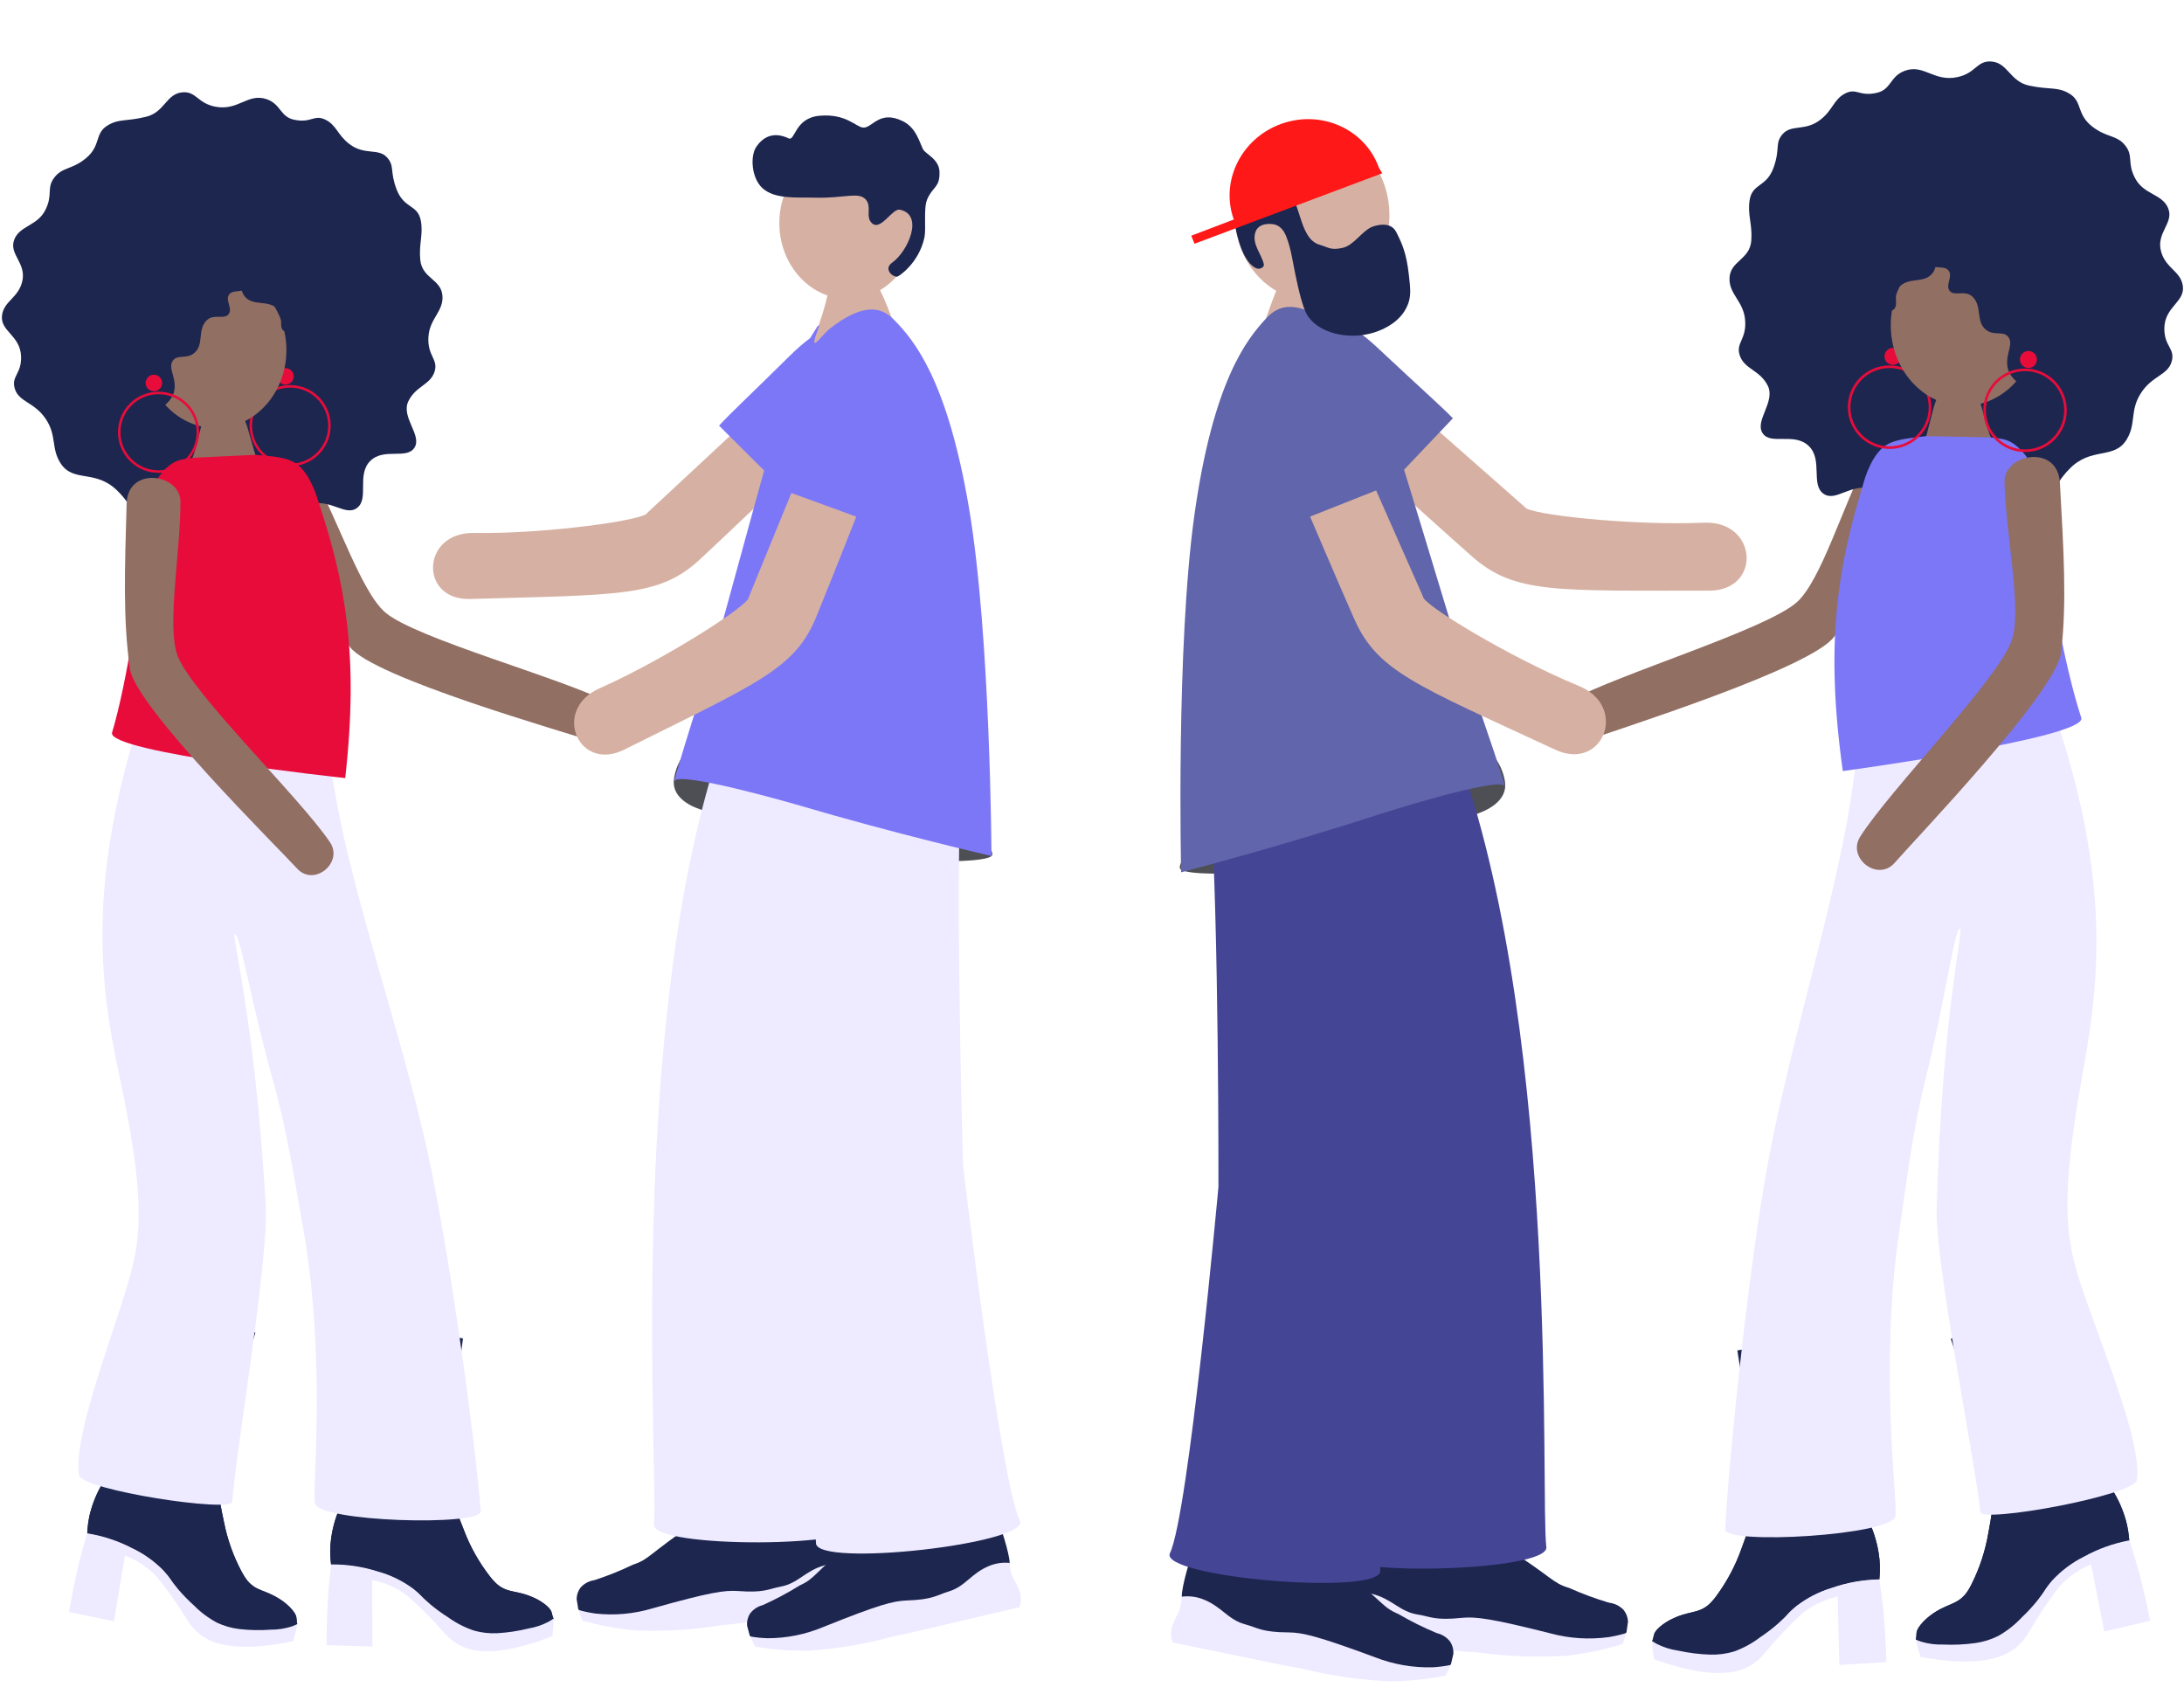 <?xml version="1.0" encoding="utf-8"?>
<svg xmlns="http://www.w3.org/2000/svg" fill="none" height="473" viewBox="0 0 605 473" width="605">
<path d="M36.46 428.793C39.727 430.325 42.691 432.433 45.21 435.016C48.318 438.306 48.269 439.965 51.909 444.76C53.892 447.648 56.299 450.22 59.049 452.39C66.805 457.458 79.118 451.578 82.338 449.884C82.225 449.361 82.157 448.83 82.135 448.295V448.295C82.079 446.195 78.355 443.528 78.355 443.528C73.728 440.259 71.278 441.008 68.604 437.928C67.974 437.131 67.421 436.275 66.952 435.373C64.642 431.056 62.991 426.417 62.052 421.611C61.73 420.162 61.198 417.628 60.799 415.192C59.819 407.849 59.595 403.915 61.275 394.71C62.276 384.168 60.659 372.198 62.465 366.403C53.323 363.022 52.119 363.435 42.459 362.203C41.017 362.014 39.582 361.86 38.182 361.727C37.286 368.349 36.782 373.864 36.488 377.567C35.487 390.755 36.292 393.212 34.073 398.952C32.432 403.028 30.548 407.002 28.431 410.852C26.783 413.607 25.567 416.598 24.826 419.721C24.46 421.393 24.24 423.094 24.168 424.803C28.449 425.48 32.597 426.827 36.46 428.793V428.793Z" fill="#1D264F"/>
<path d="M36.456 428.792C39.723 430.324 42.687 432.432 45.206 435.015C48.314 438.305 48.265 439.964 51.905 444.759C53.888 447.646 56.295 450.218 59.045 452.389C66.801 457.457 79.114 451.577 82.334 449.883C82.221 449.36 82.153 448.828 82.131 448.294V448.294C82.075 446.194 78.351 443.527 78.351 443.527C73.724 440.258 71.274 441.007 68.6 437.927C67.97 437.129 67.417 436.274 66.948 435.372C64.638 431.054 62.987 426.416 62.048 421.61C61.726 420.161 61.194 417.627 60.795 415.191C59.815 407.848 61.313 401.674 64.197 391.391C66.682 382.487 68.943 374.948 70.749 369.152C61.61 365.766 52.119 363.418 42.455 362.152C41.013 361.963 39.578 361.809 38.178 361.676C37.282 368.298 36.778 373.814 36.484 377.517C35.483 390.705 36.288 393.162 34.069 398.902C32.428 402.978 30.544 406.952 28.427 410.802C26.779 413.556 25.563 416.547 24.822 419.671C24.456 421.343 24.236 423.043 24.164 424.753C28.448 425.445 32.596 426.808 36.456 428.792V428.792Z" fill="#1D264F"/>
<path d="M21.779 433.456C20.68 438.02 19.854 442.43 19.133 446.511L31.565 449.073L34.61 430.873C37.944 432.146 40.954 434.142 43.423 436.718C46.479 440.498 49.285 444.473 51.823 448.618C52.824 450.306 54.146 451.78 55.715 452.958C57.562 454.254 59.665 455.142 61.882 455.562C69.456 457.186 79.319 454.967 81.202 454.589C81.356 453.889 81.622 453.189 81.825 452.405C82.028 451.621 82.196 450.683 82.364 449.899C82.021 450.046 81.531 450.263 80.964 450.473C79.063 451.102 77.073 451.419 75.07 451.411C72.166 451.627 69.249 451.573 66.355 451.25C64.207 450.998 62.114 450.404 60.153 449.493C57.782 448.236 55.618 446.623 53.734 444.712C52.2 443.335 50.757 441.86 49.415 440.295C48.472 439.174 47.586 438.006 46.762 436.795C46.762 436.795 45.992 435.78 45.278 435.031C42.76 432.447 39.795 430.338 36.528 428.808C32.65 426.801 28.477 425.426 24.166 424.734V424.734C23.298 427.525 22.502 430.432 21.779 433.456Z" fill="#EEEAFF"/>
<path d="M131.229 147.632C151.096 147.94 178.732 144.069 179.278 142.081L202.441 120.535L215.986 134.031C215.986 134.031 201.349 148.031 193.929 154.912C182.638 165.412 171.774 164.712 130.229 165.916C116.082 166.322 116.662 147.408 131.229 147.632Z" fill="#D6B1A3"/>
<path d="M199.188 117.905C202.688 114.097 206.615 110.583 218.991 98.354C234.951 82.597 245.654 88.617 244.821 100.328C243.855 114.034 233.103 128.762 221.952 140.578L199.188 117.905Z" fill="#7C77F6"/>
<path d="M193.896 224.168C190.277 222.936 186.112 220.374 186.686 215.859C187.204 211.757 190.536 201.691 207.49 203.175C247.544 206.675 277.658 234.213 274.69 237.104C273.087 238.637 260.627 238.889 256.224 238.175C239.557 235.501 234.265 237.958 193.896 224.168Z" fill="#4E4F55"/>
<path d="M160.193 445.753L160.711 446.397C167.711 451.43 221.723 449.897 233.903 433.433C234.204 430.885 232.447 422.478 231.572 420.07C230.714 417.926 229.419 415.983 227.771 414.365C226.773 414.043 225.707 413.995 224.684 414.225C221.744 414.925 221.59 417.676 218.727 419.013C216.42 419.861 213.879 419.811 211.608 418.873C208.598 417.963 208.059 416.64 206.197 415.954C204.335 415.268 200.156 416.605 192.666 421.666C179.303 430.766 179.954 431.886 175.32 433.419C171.867 435.085 168.305 436.514 164.659 437.696C163.194 437.908 161.849 438.621 160.851 439.712C160.152 440.627 159.759 441.739 159.73 442.89L160.193 445.753Z" fill="#1D264F"/>
<path d="M161.312 448.889C166.207 450.285 171.226 451.204 176.299 451.633C184.196 451.927 192.102 451.437 199.903 450.17C206.574 449.533 208.799 449.148 227.392 446.894L235.357 445.914C235.921 444.62 236.111 443.194 235.904 441.798C235.489 440.315 234.965 438.864 234.335 437.458C233.978 436.148 233.832 434.789 233.902 433.433C232.065 433.04 230.16 433.098 228.351 433.601C222.94 435.148 221.162 438.557 216.297 439.481C212.797 440.146 211.747 441.266 204.397 440.706C200.785 440.461 196.774 440.993 180.597 445.55C175.545 447.048 170.245 447.524 165.007 446.95C163.403 446.732 161.817 446.398 160.262 445.949L161.312 448.889Z" fill="#EEEAFF"/>
<path d="M243.47 218.628C238.353 252.963 232.9 322.647 232.9 322.647C232.9 322.647 233.824 411.155 237.989 422.047C240.565 428.774 180.498 429.047 181.149 422.264C182.451 408.677 173.603 287.781 198.649 209.598" fill="#EEEAFF"/>
<path d="M207.701 453.105L208.282 453.686C215.807 457.935 269.323 450.606 279.683 432.924C279.683 430.369 277.051 422.193 275.924 419.897C274.839 417.859 273.345 416.067 271.535 414.633C270.507 414.422 269.442 414.487 268.448 414.822C265.599 415.837 265.745 418.588 263.036 420.226C260.834 421.315 258.304 421.538 255.945 420.849C252.858 420.268 252.187 419.015 250.255 418.532C248.323 418.049 244.319 419.827 237.417 425.665C225.104 436.165 225.873 437.187 221.435 439.217C218.181 441.241 214.795 443.044 211.3 444.614C209.864 444.973 208.6 445.825 207.729 447.022C207.128 448.006 206.856 449.156 206.953 450.305L207.701 453.105Z" fill="#1D264F"/>
<path d="M209.151 456.092C214.168 456.958 219.258 457.333 224.348 457.212C232.231 456.658 240.039 455.322 247.658 453.222C254.217 451.871 256.394 451.248 274.636 447.013L282.448 445.179C282.867 443.834 282.904 442.399 282.553 441.035C281.977 439.605 281.298 438.217 280.523 436.884C280.028 435.617 279.737 434.28 279.661 432.922C277.792 432.734 275.906 432.998 274.16 433.692C268.945 435.792 267.544 439.397 262.805 440.832C259.368 441.875 258.473 443.093 251.088 443.331C247.469 443.471 243.535 444.437 227.988 450.702C223.128 452.737 217.912 453.785 212.644 453.782C211.026 453.734 209.414 453.571 207.82 453.292L209.151 456.092Z" fill="#EEEAFF"/>
<path d="M266.083 218.34C264.683 253.025 266.783 322.892 266.783 322.892C266.783 322.892 277.205 410.79 282.518 421.15C285.808 427.562 226.12 434.31 226.036 427.45C225.868 413.8 204.076 294.556 220.589 214.133" fill="#EEEAFF"/>
<path d="M104.55 435.315C108.03 436.268 111.308 437.845 114.223 439.971C117.842 442.687 118.073 444.331 122.469 448.447C124.912 450.953 127.717 453.077 130.792 454.747C139.29 458.436 150.441 450.548 153.332 448.357C153.128 447.862 152.971 447.348 152.863 446.823C152.45 444.723 148.328 442.764 148.328 442.764C143.218 440.314 140.936 441.469 137.772 438.886C137.015 438.21 136.325 437.462 135.713 436.653C132.704 432.789 130.288 428.497 128.545 423.919C127.985 422.519 127.04 420.133 126.235 417.802C124.03 410.725 123.142 406.889 123.247 397.502C122.463 386.946 118.85 375.417 119.648 369.397C110.072 367.605 108.953 368.214 99.216 368.599C97.766 368.655 96.325 368.746 94.925 368.858C95.163 375.536 95.624 381.052 95.925 384.748C97.157 397.922 98.362 400.204 97.144 406.238C96.218 410.54 95.032 414.783 93.594 418.943C92.433 421.936 91.739 425.09 91.536 428.294C91.457 430.005 91.525 431.72 91.739 433.419C96.083 433.368 100.407 434.008 104.55 435.315V435.315Z" fill="#1D264F"/>
<path d="M104.549 435.318C108.03 436.27 111.307 437.848 114.223 439.973C117.842 442.689 118.073 444.334 122.469 448.45C124.911 450.956 127.717 453.08 130.792 454.75C139.29 458.439 150.441 450.55 153.332 448.359C153.127 447.865 152.97 447.351 152.863 446.826C152.45 444.726 148.327 442.766 148.327 442.766C143.217 440.316 140.935 441.471 137.771 438.888C137.014 438.213 136.325 437.465 135.713 436.655C132.703 432.792 130.287 428.5 128.545 423.922C127.985 422.522 127.04 420.135 126.235 417.804C124.03 410.727 124.464 404.393 125.535 393.774C126.487 384.576 127.446 376.763 128.251 370.743C118.67 368.958 108.918 368.253 99.18 368.643C97.731 368.699 96.289 368.791 94.889 368.903C95.127 375.581 95.589 381.097 95.89 384.793C97.122 397.966 98.326 400.248 97.108 406.282C96.182 410.585 94.997 414.828 93.559 418.988C92.398 421.981 91.703 425.135 91.501 428.339C91.421 430.05 91.489 431.764 91.704 433.463C96.057 433.395 100.393 434.021 104.549 435.318V435.318Z" fill="#1D264F"/>
<path d="M90.871 442.379C90.556 447.062 90.485 451.549 90.457 455.679L103.149 456.106L103.085 437.668C106.586 438.357 109.891 439.815 112.759 441.938C116.401 445.145 119.831 448.584 123.028 452.235C124.301 453.727 125.852 454.958 127.593 455.861C129.634 456.827 131.858 457.345 134.116 457.38C141.816 457.709 151.203 453.88 153.016 453.18C153.016 452.48 153.192 451.717 153.262 450.919C153.332 450.121 153.338 449.155 153.366 448.357C153.058 448.56 152.61 448.861 152.05 449.169C150.283 450.109 148.376 450.757 146.402 451.087C143.574 451.786 140.686 452.222 137.778 452.389C135.619 452.5 133.456 452.264 131.372 451.689C128.823 450.849 126.418 449.624 124.24 448.056C122.496 446.958 120.826 445.747 119.241 444.43C117.918 443.303 116.847 442.274 116.035 441.427C116.035 441.427 115.104 440.552 114.278 439.936C111.361 437.813 108.083 436.236 104.604 435.281C100.444 433.953 96.098 433.298 91.731 433.342V433.342C91.377 436.263 91.09 439.276 90.871 442.379Z" fill="#EEEAFF"/>
<path d="M86.85 131.846C83.147 125.168 69.252 130.173 74.089 139.588C82.335 155.611 88.586 168.099 96.916 179.187C103.307 187.706 156.64 202.79 164.158 205.359C170.766 207.62 174.658 197.716 168.666 194.608C155.366 187.741 115.165 176.862 106.744 169.66C100.094 163.969 93.71 144.229 86.85 131.846Z" fill="#926F63"/>
<path d="M55.493 143.456C47.303 143.456 44.72 146.571 40.093 144.45C35.949 142.56 37.37 140.705 32.477 135.896C26.373 129.904 20.367 133.796 16.804 128.357C14.081 124.157 15.796 120.755 12.716 116.107C9.531 111.291 5.177 111.424 4.078 107.588C3.098 104.165 5.981 103.584 5.841 98.789C5.666 92.818 -0.08 91.789 0.571 87.267C1.124 83.41 4.932 82.584 6.115 78.167C7.515 72.861 2.321 70.467 3.966 66.33C5.478 62.494 10.308 62.592 12.534 58.231C14.76 53.87 12.786 52.155 15.04 49.187C17.294 46.219 20.009 47.01 23.838 43.804C28.038 40.304 26.135 36.993 29.796 34.753C32.981 32.807 34.829 33.738 40.513 32.331C45.686 31.057 46.029 25.891 50.635 25.562C54.352 25.296 54.772 28.621 59.657 29.552C66.034 30.77 68.603 25.73 73.805 27.452C77.9 28.852 77.55 32.352 81.505 33.171C86.279 34.151 86.944 31.652 90.066 33.115C93.188 34.578 93.426 37.315 96.772 39.891C101.091 43.167 104.787 40.878 107.272 43.664C109.372 46.058 107.93 47.374 109.855 52.442C111.955 57.944 115.707 56.523 116.582 61.15C117.282 65.021 115.994 67.52 116.421 71.965C116.932 77.264 122.35 77.278 122.574 82.101C122.777 86.385 118.997 88.261 118.682 93.301C118.346 98.67 121.482 99.426 120.376 102.961C119.207 106.629 115.189 106.888 113.131 111.123C110.989 115.54 116.981 120.545 114.825 123.982C112.669 127.419 106.32 123.884 102.526 127.72C98.732 131.556 102.351 138.178 98.865 140.726C95.617 143.099 91.585 138.024 85.761 139.725C79.342 141.601 78.656 145.388 73.014 146.942C66.539 148.741 64.684 143.456 55.493 143.456Z" fill="#1D264F"/>
<path d="M49.898 132.833C54.931 126.603 54.539 120.023 56.898 114.766C57.325 113.814 63.898 114.269 66.23 114.997C68.281 115.641 68.057 117.265 71.508 128.528C72.04 130.257 73.425 133.701 74.09 135.892" fill="#926F63"/>
<path d="M38.361 200.168C24.564 244.38 27.413 271.715 32.992 297.636C40.342 331.838 39.293 342.646 35.401 355.659C30.193 373.047 20.253 398.219 21.926 408.614C22.626 412.772 64.15 419.051 64.346 415.985C65.171 402.958 74.496 348.918 73.614 333.868C70.422 279.38 63.506 257.477 65.214 258.772C66.775 259.948 69.526 277.49 75.672 299.414C79.361 312.56 81.587 326.714 83.939 339.972C90.428 376.631 86.522 411.092 87.236 416.349C87.95 421.606 133.513 422.817 133.17 418.603C131.518 398.303 125.47 353.993 119.8 325.664C111.806 285.575 95.055 243.127 91.24 208.764" fill="#EEEAFF"/>
<path d="M53.569 126.792C49.838 127.31 47.647 127.31 44.161 131.846C42.467 134.044 37.097 143.137 35.236 156.591C34.081 164.991 38.336 165.25 36.845 175.19C35.291 185.536 33.002 196.463 31.042 202.924C29.383 208.384 95.632 215.524 95.632 215.524C99.51 181.168 95.506 160.924 88.247 139.077C87.995 138.335 86.287 131.825 82.479 128.738C79.595 126.407 74.666 126.4 70.655 125.98L53.569 126.792Z" fill="#E80C3B"/>
<path d="M49.983 138.905C49.983 131.268 35.367 128.958 35.073 139.535C34.569 157.553 34.03 171.504 35.983 185.238C37.481 195.78 76.94 234.7 82.288 240.572C86.992 245.738 95.204 238.948 91.424 233.32C83.087 220.909 53.098 192.021 49.192 181.626C46.105 173.422 50.025 153.052 49.983 138.905Z" fill="#926F63"/>
<path d="M80.369 128.796C86.384 128.796 91.261 123.919 91.261 117.904C91.261 111.888 86.384 107.012 80.369 107.012C74.353 107.012 69.477 111.888 69.477 117.904C69.477 123.919 74.353 128.796 80.369 128.796Z" stroke="#E80C3B" stroke-miterlimit="10" stroke-width="0.7"/>
<path d="M79.082 106.543C80.346 106.543 81.371 105.518 81.371 104.254C81.371 102.99 80.346 101.965 79.082 101.965C77.818 101.965 76.793 102.99 76.793 104.254C76.793 105.518 77.818 106.543 79.082 106.543Z" fill="#E80C3B"/>
<path d="M60.257 118.567C71.116 118.271 79.654 108.304 79.328 96.304C79.001 84.305 69.933 74.817 59.073 75.113C48.214 75.409 39.675 85.376 40.002 97.375C40.329 109.375 49.397 118.863 60.257 118.567Z" fill="#926F63"/>
<path d="M50.898 68.328C50.575 70.764 53.76 75.643 56.91 76.497C60.803 77.554 63.651 74.628 65.779 76.259C67.564 77.624 65.996 80.025 67.879 82.195C70.203 84.911 74.18 82.944 76.854 85.548C78.87 87.515 76.944 90.623 78.701 91.736C80.339 92.779 82.397 90.672 84.007 91.778C85.499 92.807 84.386 95.089 85.849 96.853C87.312 98.617 89.762 101.788 91.939 101.004C96.58 99.324 101.557 86.808 101.116 81.579C100.213 70.89 87.115 60.25 76.16 58.416C65.206 56.582 51.478 63.848 50.898 68.328Z" fill="#1D264F"/>
<path d="M39.996 114.726C42.432 115.048 47.311 111.863 48.165 108.713C49.222 104.821 46.296 101.972 47.92 99.844C49.32 98.059 51.693 99.62 53.863 97.744C56.579 95.42 54.612 91.444 57.216 88.77C59.176 86.754 62.291 88.679 63.404 86.922C64.447 85.284 62.34 83.226 63.446 81.616C64.468 80.118 66.757 81.238 68.514 79.775C70.271 78.312 73.456 75.862 72.665 73.685C70.992 69.044 58.476 64.067 53.247 64.508C42.558 65.411 31.918 78.508 30.084 89.463C28.25 100.418 35.516 114.145 39.996 114.726Z" fill="#1D264F"/>
<path d="M43.919 130.628C49.935 130.628 54.811 125.751 54.811 119.736C54.811 113.72 49.935 108.844 43.919 108.844C37.904 108.844 33.027 113.72 33.027 119.736C33.027 125.751 37.904 130.628 43.919 130.628Z" stroke="#E80C3B" stroke-miterlimit="10" stroke-width="0.7"/>
<path d="M42.633 108.375C43.897 108.375 44.922 107.35 44.922 106.086C44.922 104.822 43.897 103.797 42.633 103.797C41.369 103.797 40.344 104.822 40.344 106.086C40.344 107.35 41.369 108.375 42.633 108.375Z" fill="#E80C3B"/>
<path d="M235.416 82.809C245.861 82.504 254.056 72.903 253.72 61.365C253.384 49.826 244.643 40.718 234.198 41.023C223.752 41.327 215.558 50.928 215.894 62.467C216.231 74.006 224.971 83.114 235.416 82.809Z" fill="#D6B1A3"/>
<path d="M220.266 105.56C225.95 94.15 229.015 83.979 229.61 79.772C229.827 78.225 239.194 77.35 242.659 78.436C242.659 78.436 245.389 81.823 250.576 98.637C251.367 101.22 253.453 106.337 254.447 109.627" fill="#D6B1A3"/>
<path d="M274.655 237.105C274.655 237.105 247.984 230.973 220.621 222.867C220.621 222.867 188.057 213.445 186.811 216.357C186.195 217.757 190.97 201.818 197.27 182.295C199.867 174.231 214.231 119.547 219.67 102.985C220.755 99.667 225.199 92.282 226.305 90.623C226.464 90.353 226.711 90.148 227.005 90.042C227.005 90.042 226.726 90.875 226.495 91.491C223.863 98.645 227.461 92.891 230.065 90.875C239.746 83.434 244.478 85.338 247.677 88.6C253.277 94.277 262.447 105.309 268.474 140.995C274.41 176.436 274.655 237.105 274.655 237.105Z" fill="#7C77F6"/>
<path d="M241.517 61.802C239.662 60.01 241.559 57.35 239.893 55.341C237.933 52.975 233.936 54.977 225.893 54.753C220.797 54.613 214.63 55.285 211.158 52.072C208.169 49.272 207.784 43.315 209.464 40.732C210.864 38.632 213.664 36.056 218.445 38.317C220.321 39.206 220.076 32.619 227.125 32.052C234.475 31.457 237.114 35.195 239.109 35.342C241.629 35.531 243.596 30.323 250.148 33.592C253.795 35.412 254.712 39.402 255.699 41.362C256.343 42.643 260.158 44.036 260.256 47.613C260.375 52.009 258.457 51.547 256.868 55.166C255.741 57.742 256.637 63.244 256.056 65.89C254.495 72.925 248.979 76.586 248.552 76.628C247.152 76.74 244.695 74.472 247.152 72.743C251.52 69.642 256.049 59.443 249.252 58.085C247.138 57.7 243.925 64.133 241.517 61.802Z" fill="#1D264F"/>
<path d="M166.098 190.653C184.256 182.596 207.72 167.491 207.398 165.454L219.383 136.18L237.345 142.746C237.345 142.746 229.924 161.576 226.081 170.949C220.236 185.222 210.093 189.148 172.881 207.663C160.183 213.977 152.77 196.561 166.098 190.653Z" fill="#D6B1A3"/>
<path d="M215.293 135.123C216.889 130.223 218.961 125.358 225.093 109.069C232.961 88.069 245.204 89.042 249.369 100.025C254.234 112.87 250.657 130.748 245.491 146.148L215.293 135.123Z" fill="#7C77F6"/>
<g clip-path="url(#clip0_3074_13232)">
<path d="M379.207 104.018C373.044 92.447 369.603 82.072 368.876 77.766C368.609 76.19 358.946 75.549 355.425 76.758C355.425 76.758 352.711 80.359 347.851 97.754C347.131 100.425 345.108 105.774 344.172 109.158" fill="#D6B1A3"/>
<path d="M577.315 431.206C573.997 432.867 571.009 435.116 568.495 437.844C565.384 441.315 565.485 443.021 561.878 448.061C559.916 451.082 557.513 453.793 554.749 456.104C546.916 461.532 534.093 455.83 530.73 454.181C530.836 453.638 530.891 453.086 530.896 452.532V452.532C530.896 450.372 534.647 447.536 534.647 447.536C539.32 444.036 541.847 444.742 544.518 441.502C545.146 440.667 545.692 439.772 546.146 438.831C548.408 434.329 549.982 429.514 550.818 424.546C551.106 423.048 551.581 420.428 551.927 417.915C552.726 410.333 552.849 406.28 550.862 396.862C549.537 386.062 550.862 373.7 548.846 367.796C558.148 364.059 559.401 364.448 569.301 362.878C570.741 362.648 572.246 362.446 573.686 362.273C574.788 369.056 575.457 374.715 575.846 378.509C577.243 392.045 576.487 394.594 578.935 400.433C580.734 404.586 582.78 408.628 585.062 412.536C586.835 415.32 588.169 418.361 589.015 421.551C589.445 423.26 589.721 425.005 589.843 426.764C585.459 427.575 581.231 429.074 577.315 431.206V431.206Z" fill="#1D264F"/>
<path d="M577.311 431.206C573.993 432.867 571.005 435.116 568.491 437.844C565.381 441.315 565.481 443.021 561.874 448.061C559.912 451.082 557.509 453.793 554.745 456.104C546.912 461.532 534.089 455.83 530.727 454.181C530.832 453.638 530.887 453.086 530.892 452.532V452.532C530.892 450.372 534.643 447.536 534.643 447.536C539.316 444.036 541.843 444.742 544.514 441.502C545.142 440.667 545.688 439.772 546.142 438.831C548.404 434.329 549.978 429.514 550.814 424.546C551.102 423.048 551.578 420.428 551.923 417.915C552.722 410.333 551.016 404.026 547.762 393.536C544.954 384.449 542.412 376.767 540.396 370.856C549.7 367.122 559.394 364.445 569.297 362.878C570.737 362.648 572.242 362.446 573.682 362.273C574.784 369.056 575.453 374.715 575.842 378.509C577.239 392.045 576.483 394.594 578.931 400.433C580.73 404.586 582.776 408.628 585.058 412.536C586.832 415.32 588.165 418.361 589.011 421.551C589.441 423.26 589.718 425.005 589.839 426.764C585.455 427.575 581.227 429.074 577.311 431.206Z" fill="#1D264F"/>
<path d="M592.536 435.582C593.796 440.248 594.768 444.755 595.625 448.938L582.917 451.919L579.274 433.307C575.881 434.705 572.841 436.839 570.374 439.557C567.342 443.524 564.572 447.685 562.08 452.013C561.093 453.772 559.775 455.324 558.199 456.585C556.335 457.968 554.197 458.937 551.928 459.428C544.188 461.308 533.985 459.313 532.034 458.975C531.861 458.255 531.566 457.535 531.314 456.743C531.062 455.951 530.89 454.979 530.695 454.18C531.048 454.324 531.552 454.54 532.185 454.734C534.156 455.33 536.211 455.6 538.269 455.533C541.262 455.672 544.26 455.532 547.227 455.116C549.429 454.804 551.566 454.138 553.555 453.143C555.961 451.781 558.145 450.062 560.036 448.045C561.579 446.589 563.022 445.03 564.356 443.38C565.295 442.201 566.174 440.975 566.99 439.708C566.99 439.708 567.753 438.642 568.43 437.85C570.949 435.124 573.94 432.875 577.258 431.212C581.186 429.036 585.437 427.504 589.85 426.676V426.676C590.801 429.527 591.696 432.496 592.536 435.582Z" fill="#EEEAFF"/>
<path d="M471.976 144.78C451.556 145.658 423.015 142.454 422.418 140.46L397.995 118.953L384.445 133.209C384.445 133.209 399.889 147.17 407.708 154.089C419.617 164.572 430.748 163.557 473.502 163.615C488.075 163.571 486.952 144.139 471.976 144.78Z" fill="#D6B1A3"/>
<path d="M402.471 115.865C398.741 112.049 394.63 108.543 381.591 96.317C364.743 80.564 353.907 87.051 355.088 99.075C356.47 113.136 367.939 127.976 379.733 139.812L402.471 115.865Z" fill="#6165AB"/>
<path d="M409.698 225.23C413.377 223.862 417.618 221.111 416.898 216.489C416.25 212.284 412.578 202.024 395.147 204.026C354.07 208.756 323.866 237.909 327.042 240.796C328.734 242.33 341.55 242.236 346.057 241.386C363.063 238.153 368.586 240.537 409.698 225.23Z" fill="#4E4F55"/>
<path d="M450.567 452.12L450.056 452.79C442.978 458.161 387.415 458.103 374.455 441.514C374.081 438.908 375.65 430.211 376.478 427.712C377.3 425.485 378.575 423.453 380.222 421.743C381.24 421.381 382.337 421.299 383.398 421.506C386.443 422.147 386.673 424.969 389.661 426.265C392.057 427.065 394.666 426.941 396.976 425.919C400.044 424.897 400.577 423.529 402.456 422.766C404.335 422.003 408.684 423.27 416.532 428.259C430.522 437.223 429.888 438.411 434.69 439.859C438.288 441.47 441.99 442.839 445.772 443.955C447.284 444.13 448.688 444.825 449.746 445.921C450.491 446.843 450.925 447.977 450.985 449.161L450.567 452.12Z" fill="#1D264F"/>
<path d="M449.506 455.366C444.51 456.939 439.374 458.027 434.17 458.613C426.059 459.133 417.917 458.851 409.862 457.771C402.986 457.303 400.682 456.965 381.509 455.172L373.286 454.387C372.672 453.074 372.438 451.615 372.609 450.175C372.997 448.637 373.496 447.128 374.1 445.661C374.429 444.305 374.541 442.905 374.431 441.514C376.309 441.053 378.27 441.053 380.147 441.514C385.749 442.954 387.672 446.41 392.705 447.216C396.348 447.799 397.435 448.922 404.995 448.138C408.703 447.785 412.843 448.224 429.576 452.458C434.812 453.862 440.276 454.207 445.647 453.473C447.284 453.21 448.9 452.835 450.485 452.35L449.506 455.366Z" fill="#EEEAFF"/>
<path d="M358.57 220.922C364.791 256.08 372.352 327.576 372.352 327.576C372.352 327.576 373.892 418.605 369.91 429.902C367.448 436.893 429.217 435.503 428.36 428.527C426.639 414.595 432.342 290.042 404.377 210.367" fill="#454596"/>
<path d="M401.93 460.993L401.347 461.605C393.729 466.184 338.505 460.165 327.374 442.266C327.28 439.631 329.772 431.156 330.873 428.759C331.927 426.632 333.413 424.749 335.236 423.229C336.287 422.98 337.386 423.017 338.418 423.337C341.37 424.295 341.299 427.131 344.129 428.737C346.422 429.797 349.03 429.956 351.436 429.183C354.597 428.499 355.259 427.189 357.196 426.635C359.133 426.08 363.338 427.808 370.603 433.611C383.563 444.023 382.785 445.131 387.408 447.097C390.811 449.087 394.345 450.846 397.985 452.36C399.472 452.691 400.794 453.534 401.721 454.743C402.367 455.736 402.68 456.909 402.614 458.091L401.93 460.993Z" fill="#1D264F"/>
<path d="M400.525 464.124C395.389 465.148 390.166 465.676 384.929 465.701C376.809 465.351 368.743 464.193 360.852 462.245C354.062 461.05 351.809 460.466 332.938 456.622L324.845 454.958C324.378 453.585 324.303 452.109 324.629 450.696C325.182 449.212 325.839 447.768 326.594 446.376C327.067 445.057 327.327 443.672 327.365 442.272C329.282 442.023 331.23 442.24 333.045 442.906C338.46 444.943 340.001 448.579 344.911 449.926C348.511 450.905 349.44 452.129 357.036 452.172C360.758 452.215 364.834 453.094 381.012 459.098C386.058 461.053 391.443 461.983 396.852 461.834C398.516 461.739 400.171 461.527 401.806 461.201L400.525 464.124Z" fill="#EEEAFF"/>
<path d="M335.286 221.232C337.691 256.851 337.525 328.75 337.525 328.75C337.525 328.75 329.267 419.419 324.097 430.219C320.9 436.901 382.461 442.164 382.353 435.129C382.144 421.097 401.195 297.876 381.964 215.652" fill="#454596"/>
<path d="M507.487 439.826C503.935 440.897 500.608 442.605 497.666 444.866C494.023 447.746 493.829 449.46 489.429 453.816C486.988 456.464 484.163 458.731 481.049 460.541C472.409 464.573 460.73 456.797 457.691 454.601C457.889 454.086 458.036 453.553 458.131 453.009V453.009C458.498 450.849 462.682 448.689 462.682 448.689C467.873 446.033 470.249 447.156 473.424 444.413C474.182 443.693 474.868 442.902 475.476 442.051C478.463 437.992 480.826 433.51 482.489 428.753C483.029 427.313 483.928 424.829 484.699 422.402C486.765 415.066 487.579 411.091 487.198 401.472C487.716 390.6 491.1 378.648 490.113 372.485C499.913 370.368 501.072 370.958 511.094 371.088C512.592 371.088 514.075 371.153 515.522 371.225C515.465 378.101 515.169 383.789 514.932 387.598C514.039 401.177 512.866 403.56 514.284 409.73C515.358 414.127 516.695 418.454 518.287 422.69C519.566 425.735 520.37 428.957 520.671 432.245C520.8 434.002 520.778 435.768 520.605 437.522C516.138 437.591 511.71 438.368 507.487 439.826V439.826Z" fill="#1D264F"/>
<path d="M507.491 439.823C503.939 440.894 500.611 442.602 497.67 444.863C494.027 447.743 493.832 449.457 489.433 453.813C486.992 456.461 484.167 458.728 481.053 460.537C472.413 464.569 460.734 456.793 457.695 454.597C457.893 454.082 458.04 453.55 458.135 453.006V453.006C458.502 450.846 462.685 448.686 462.685 448.686C467.877 446.029 470.253 447.153 473.428 444.409C474.185 443.689 474.872 442.899 475.48 442.048C478.467 437.989 480.83 433.507 482.493 428.749C483.033 427.31 483.932 424.826 484.703 422.399C486.769 415.062 486.143 408.561 484.703 397.674C483.464 388.242 482.262 380.236 481.268 374.073C491.066 371.961 501.069 370.958 511.091 371.085C512.589 371.085 514.072 371.15 515.519 371.222C515.462 378.098 515.166 383.786 514.929 387.594C514.036 401.174 512.862 403.557 514.28 409.727C515.355 414.123 516.692 418.451 518.284 422.687C519.562 425.731 520.366 428.954 520.667 432.241C520.797 433.999 520.775 435.765 520.602 437.519C516.137 437.588 511.712 438.366 507.491 439.823V439.823Z" fill="#1D264F"/>
<path d="M521.765 446.7C522.218 451.51 522.42 456.118 522.557 460.38L509.525 461.18L509.071 442.222C505.493 443.028 502.139 444.619 499.251 446.88C495.594 450.281 492.162 453.915 488.976 457.76C487.709 459.329 486.149 460.637 484.382 461.612C482.312 462.663 480.042 463.259 477.722 463.361C469.802 463.916 460.053 460.222 458.189 459.56C458.138 458.84 457.965 458.069 457.871 457.248C457.778 456.428 457.749 455.434 457.691 454.62C458.015 454.815 458.484 455.11 459.067 455.412C460.911 456.327 462.889 456.939 464.927 457.227C467.856 457.867 470.838 458.235 473.834 458.328C476.056 458.385 478.273 458.086 480.4 457.443C482.987 456.505 485.415 455.177 487.6 453.504C489.366 452.331 491.05 451.04 492.64 449.638C493.767 448.636 494.841 447.576 495.859 446.463C495.859 446.463 496.788 445.541 497.623 444.879C500.564 442.622 503.888 440.914 507.436 439.839C511.677 438.357 516.128 437.562 520.62 437.484C521.062 440.441 521.443 443.513 521.765 446.7Z" fill="#EEEAFF"/>
<path d="M517.165 127.301C520.765 120.331 535.216 125.09 530.499 134.896C522.471 151.615 516.395 164.625 508.179 176.26C501.85 185.196 447.433 202.18 439.779 205.06C433.047 207.566 428.734 197.493 434.839 194.124C448.311 186.7 489.351 174.381 497.804 166.764C504.486 160.701 510.462 140.225 517.165 127.301Z" fill="#926F63"/>
<path d="M549.731 138.353C558.155 138.129 560.906 141.233 565.629 138.943C569.834 136.884 568.322 135.019 573.218 129.936C579.324 123.6 585.616 127.466 589.116 121.742C591.801 117.358 589.944 113.894 592.975 109.034C596.122 103.994 600.6 103.994 601.615 100.034C602.53 96.485 599.549 95.966 599.556 91.034C599.556 84.886 605.445 83.698 604.653 79.032C603.977 75.087 600.038 74.345 598.699 69.838C597.093 64.423 602.378 61.831 600.578 57.598C598.908 53.695 593.947 53.933 591.535 49.512C589.123 45.091 591.103 43.27 588.705 40.282C586.307 37.294 583.536 38.187 579.511 34.997C575.097 31.491 576.955 28.056 573.131 25.86C569.805 23.945 567.926 24.96 562.044 23.7C556.687 22.527 556.19 17.22 551.445 17.026C547.614 16.853 547.276 20.28 542.279 21.346C535.756 22.786 532.97 17.674 527.678 19.603C523.502 21.13 523.962 24.766 519.945 25.702C515.063 26.839 514.307 24.262 511.146 25.882C507.985 27.502 507.805 30.331 504.436 33.039C500.116 36.531 496.22 34.284 493.751 37.215C491.634 39.735 493.182 41.052 491.346 46.315C489.352 52.025 485.442 50.635 484.672 55.459C484.031 59.455 485.456 61.99 485.14 66.576C484.765 72.034 479.193 72.199 479.099 77.167C479.013 81.574 482.951 83.403 483.419 88.579C483.916 94.087 480.683 94.958 481.979 98.558C483.289 102.295 487.43 102.446 489.654 106.745C491.987 111.23 485.961 116.537 488.279 120.014C490.518 123.384 497.02 119.676 501.03 123.514C505.041 127.351 501.506 134.263 505.163 136.783C508.569 139.13 512.564 133.802 518.598 135.386C525.258 137.136 526.065 141.009 531.918 142.449C538.528 144.091 540.292 138.612 549.731 138.353Z" fill="#1D264F"/>
<path d="M555.191 127.278C549.842 121.014 550.058 114.232 547.509 108.897C547.041 107.932 540.309 108.58 537.918 109.393C535.83 110.113 536.104 111.784 532.878 123.462C532.381 125.255 531.057 128.833 530.438 131.101" fill="#926F63"/>
<path d="M568.568 196.082C584.127 241.111 582.053 269.299 577.128 296.162C570.648 331.55 572.038 342.638 576.452 355.922C582.349 373.634 593.35 399.215 591.954 409.921C591.392 414.241 548.869 421.967 548.573 418.821C547.321 405.45 536.052 350.183 536.484 334.682C538.076 278.522 544.505 255.827 542.785 257.21C541.222 258.477 538.939 276.592 533.294 299.323C529.91 312.952 528.067 327.582 526.094 341.277C520.558 379.17 525.648 414.472 525.072 419.901C524.496 425.329 477.703 427.993 477.919 423.645C478.992 402.765 483.852 356.98 488.776 327.676C495.753 286.219 511.651 242.061 514.503 206.623" fill="#EEEAFF"/>
<path d="M551.242 121.154C555.101 121.586 557.355 121.521 561.063 126.093C562.863 128.303 568.637 137.498 570.927 151.293C572.367 159.875 567.989 160.278 569.803 170.459C571.69 181.05 574.347 192.225 576.543 198.813C578.4 204.378 510.489 213.58 510.489 213.58C505.536 178.365 509.05 157.42 515.94 134.769C516.17 133.998 517.747 127.259 521.578 123.969C524.458 121.492 529.548 121.348 533.659 120.801L551.242 121.154Z" fill="#7C77F6"/>
<path d="M555.275 133.518C555.088 125.663 570.021 122.876 570.626 133.748C571.641 152.26 572.584 166.587 570.964 180.764C569.726 191.643 530.241 232.77 524.884 238.962C520.197 244.405 511.564 237.651 515.293 231.762C523.516 218.759 553.54 188.187 557.262 177.416C560.229 168.906 555.606 148.069 555.275 133.518Z" fill="#926F63"/>
<path d="M523.438 123.992C529.625 123.992 534.641 118.976 534.641 112.789C534.641 106.602 529.625 101.586 523.438 101.586C517.25 101.586 512.234 106.602 512.234 112.789C512.234 118.976 517.25 123.992 523.438 123.992Z" stroke="#E80C3B" stroke-miterlimit="10" stroke-width="0.72"/>
<path d="M524.382 101.064C525.682 101.064 526.736 100.01 526.736 98.71C526.736 97.41 525.682 96.356 524.382 96.356C523.081 96.356 522.027 97.41 522.027 98.71C522.027 100.01 523.081 101.064 524.382 101.064Z" fill="#E80C3B"/>
<path d="M544.002 112.435C555.176 112.435 564.234 102.425 564.234 90.079C564.234 77.732 555.176 67.723 544.002 67.723C532.828 67.723 523.77 77.732 523.77 90.079C523.77 102.425 532.828 112.435 544.002 112.435Z" fill="#926F63"/>
<path d="M552.35 60.989C552.746 63.48 549.606 68.585 546.395 69.55C542.42 70.745 539.411 67.822 537.265 69.55C535.473 70.99 537.15 73.431 535.292 75.72C532.981 78.6 528.856 76.664 526.17 79.421C524.147 81.495 526.213 84.634 524.442 85.836C522.779 86.952 520.611 84.843 518.984 86.023C517.472 87.118 518.682 89.436 517.228 91.287C515.773 93.137 513.347 96.478 511.086 95.729C506.262 94.138 500.797 81.401 501.106 76.016C501.733 65 514.895 53.696 526.112 51.536C537.33 49.376 551.622 56.388 552.35 60.989Z" fill="#1D264F"/>
<path d="M564.866 108.379C562.367 108.775 557.262 105.643 556.297 102.425C555.102 98.458 558.032 95.441 556.297 93.302C554.857 91.502 552.416 93.18 550.127 91.33C547.247 89.011 549.184 84.886 546.426 82.2C544.352 80.184 541.213 82.251 540.018 80.472C538.894 78.816 541.004 76.642 539.831 75.022C538.657 73.402 536.41 74.719 534.56 73.265C532.71 71.811 529.376 69.377 530.118 67.116C531.709 62.299 544.446 56.835 549.832 57.137C560.848 57.771 572.152 70.932 574.348 82.15C576.544 93.367 569.459 107.652 564.866 108.379Z" fill="#1D264F"/>
<path d="M560.965 124.848C567.152 124.848 572.168 119.832 572.168 113.645C572.168 107.457 567.152 102.441 560.965 102.441C554.778 102.441 549.762 107.457 549.762 113.645C549.762 119.832 554.778 124.848 560.965 124.848Z" stroke="#E80C3B" stroke-miterlimit="10" stroke-width="0.72"/>
<path d="M561.905 101.931C563.206 101.931 564.26 100.877 564.26 99.577C564.26 98.277 563.206 97.223 561.905 97.223C560.605 97.223 559.551 98.277 559.551 99.577C559.551 100.877 560.605 101.931 561.905 101.931Z" fill="#E80C3B"/>
<path d="M384.887 59.65C384.912 46.59 375.347 35.983 363.523 35.961C351.699 35.938 342.094 46.507 342.069 59.568C342.044 72.628 351.608 83.233 363.432 83.256C375.256 83.279 384.862 72.71 384.887 59.65Z" fill="#D6B1A3"/>
<path d="M327.188 241.616C327.188 241.616 354.441 234.567 382.348 225.467C382.348 225.467 415.562 214.861 416.908 217.82C417.578 219.26 412.221 202.996 405.201 183.095C402.321 174.872 385.998 119.058 380.001 102.181C378.791 98.797 374.01 91.324 372.801 89.646C372.633 89.378 372.379 89.175 372.081 89.07C372.081 89.07 372.398 89.92 372.65 90.51C375.53 97.797 371.699 91.95 368.963 89.978C358.797 82.605 353.987 84.693 350.79 88.134C345.224 94.125 336.073 105.731 330.875 142.588C325.741 179.228 327.188 241.616 327.188 241.616Z" fill="#6165AB"/>
<path d="M437.339 189.988C418.439 182.219 393.886 167.344 394.189 165.241L381.042 135.477L362.754 142.727C362.754 142.727 370.918 161.879 375.13 171.419C381.538 185.927 392.079 189.685 430.844 207.671C444.071 213.805 451.206 195.697 437.339 189.988Z" fill="#D6B1A3"/>
<path d="M385.196 134.271C383.41 129.231 381.15 124.335 374.396 107.761C365.713 86.391 353.156 87.737 349.196 99.121C344.552 112.462 348.735 130.743 354.473 146.439L385.196 134.271Z" fill="#6165AB"/>
<path d="M355.336 52.239C360.763 54.093 359.277 66.087 365.674 67.838C367.948 68.483 368.639 69.413 371.941 68.651C375.023 67.947 377.194 64.13 379.959 62.89C380.528 62.638 385.09 60.952 386.77 64.259C388.45 67.566 389.6 70.182 390.265 76.04C390.717 79.987 390.963 82.112 389.877 84.637C387.939 89.204 383.365 91.057 381.975 91.626C375.314 94.338 366.178 92.976 362.43 87.75C361.564 86.549 360.679 84.269 359.497 79.076C357.939 72.197 357.823 69.446 356.376 65.68C355.73 63.995 354.651 62.199 352.176 62.044C350.05 61.915 348.267 62.528 347.718 64.472C346.813 67.702 349.424 70.285 350.102 73.192C350.309 74.064 348.92 74.671 348.125 74.355C344.171 72.785 342.594 64.892 342.103 62.347C340.862 55.972 351.162 50.812 355.336 52.239Z" fill="#1D264F"/>
<path d="M381.975 46.455C378.161 35.777 366.071 30.33 354.97 34.295C343.869 38.259 337.961 50.123 341.776 60.801L330 65.289L330.89 67.521L382.912 47.996L381.975 46.455Z" fill="#FF1818"/>
</g>
<defs>
<clipPath id="clip0_3074_13232">
<rect fill="white" height="473" transform="translate(324)" width="281"/>
</clipPath>
</defs>
</svg>